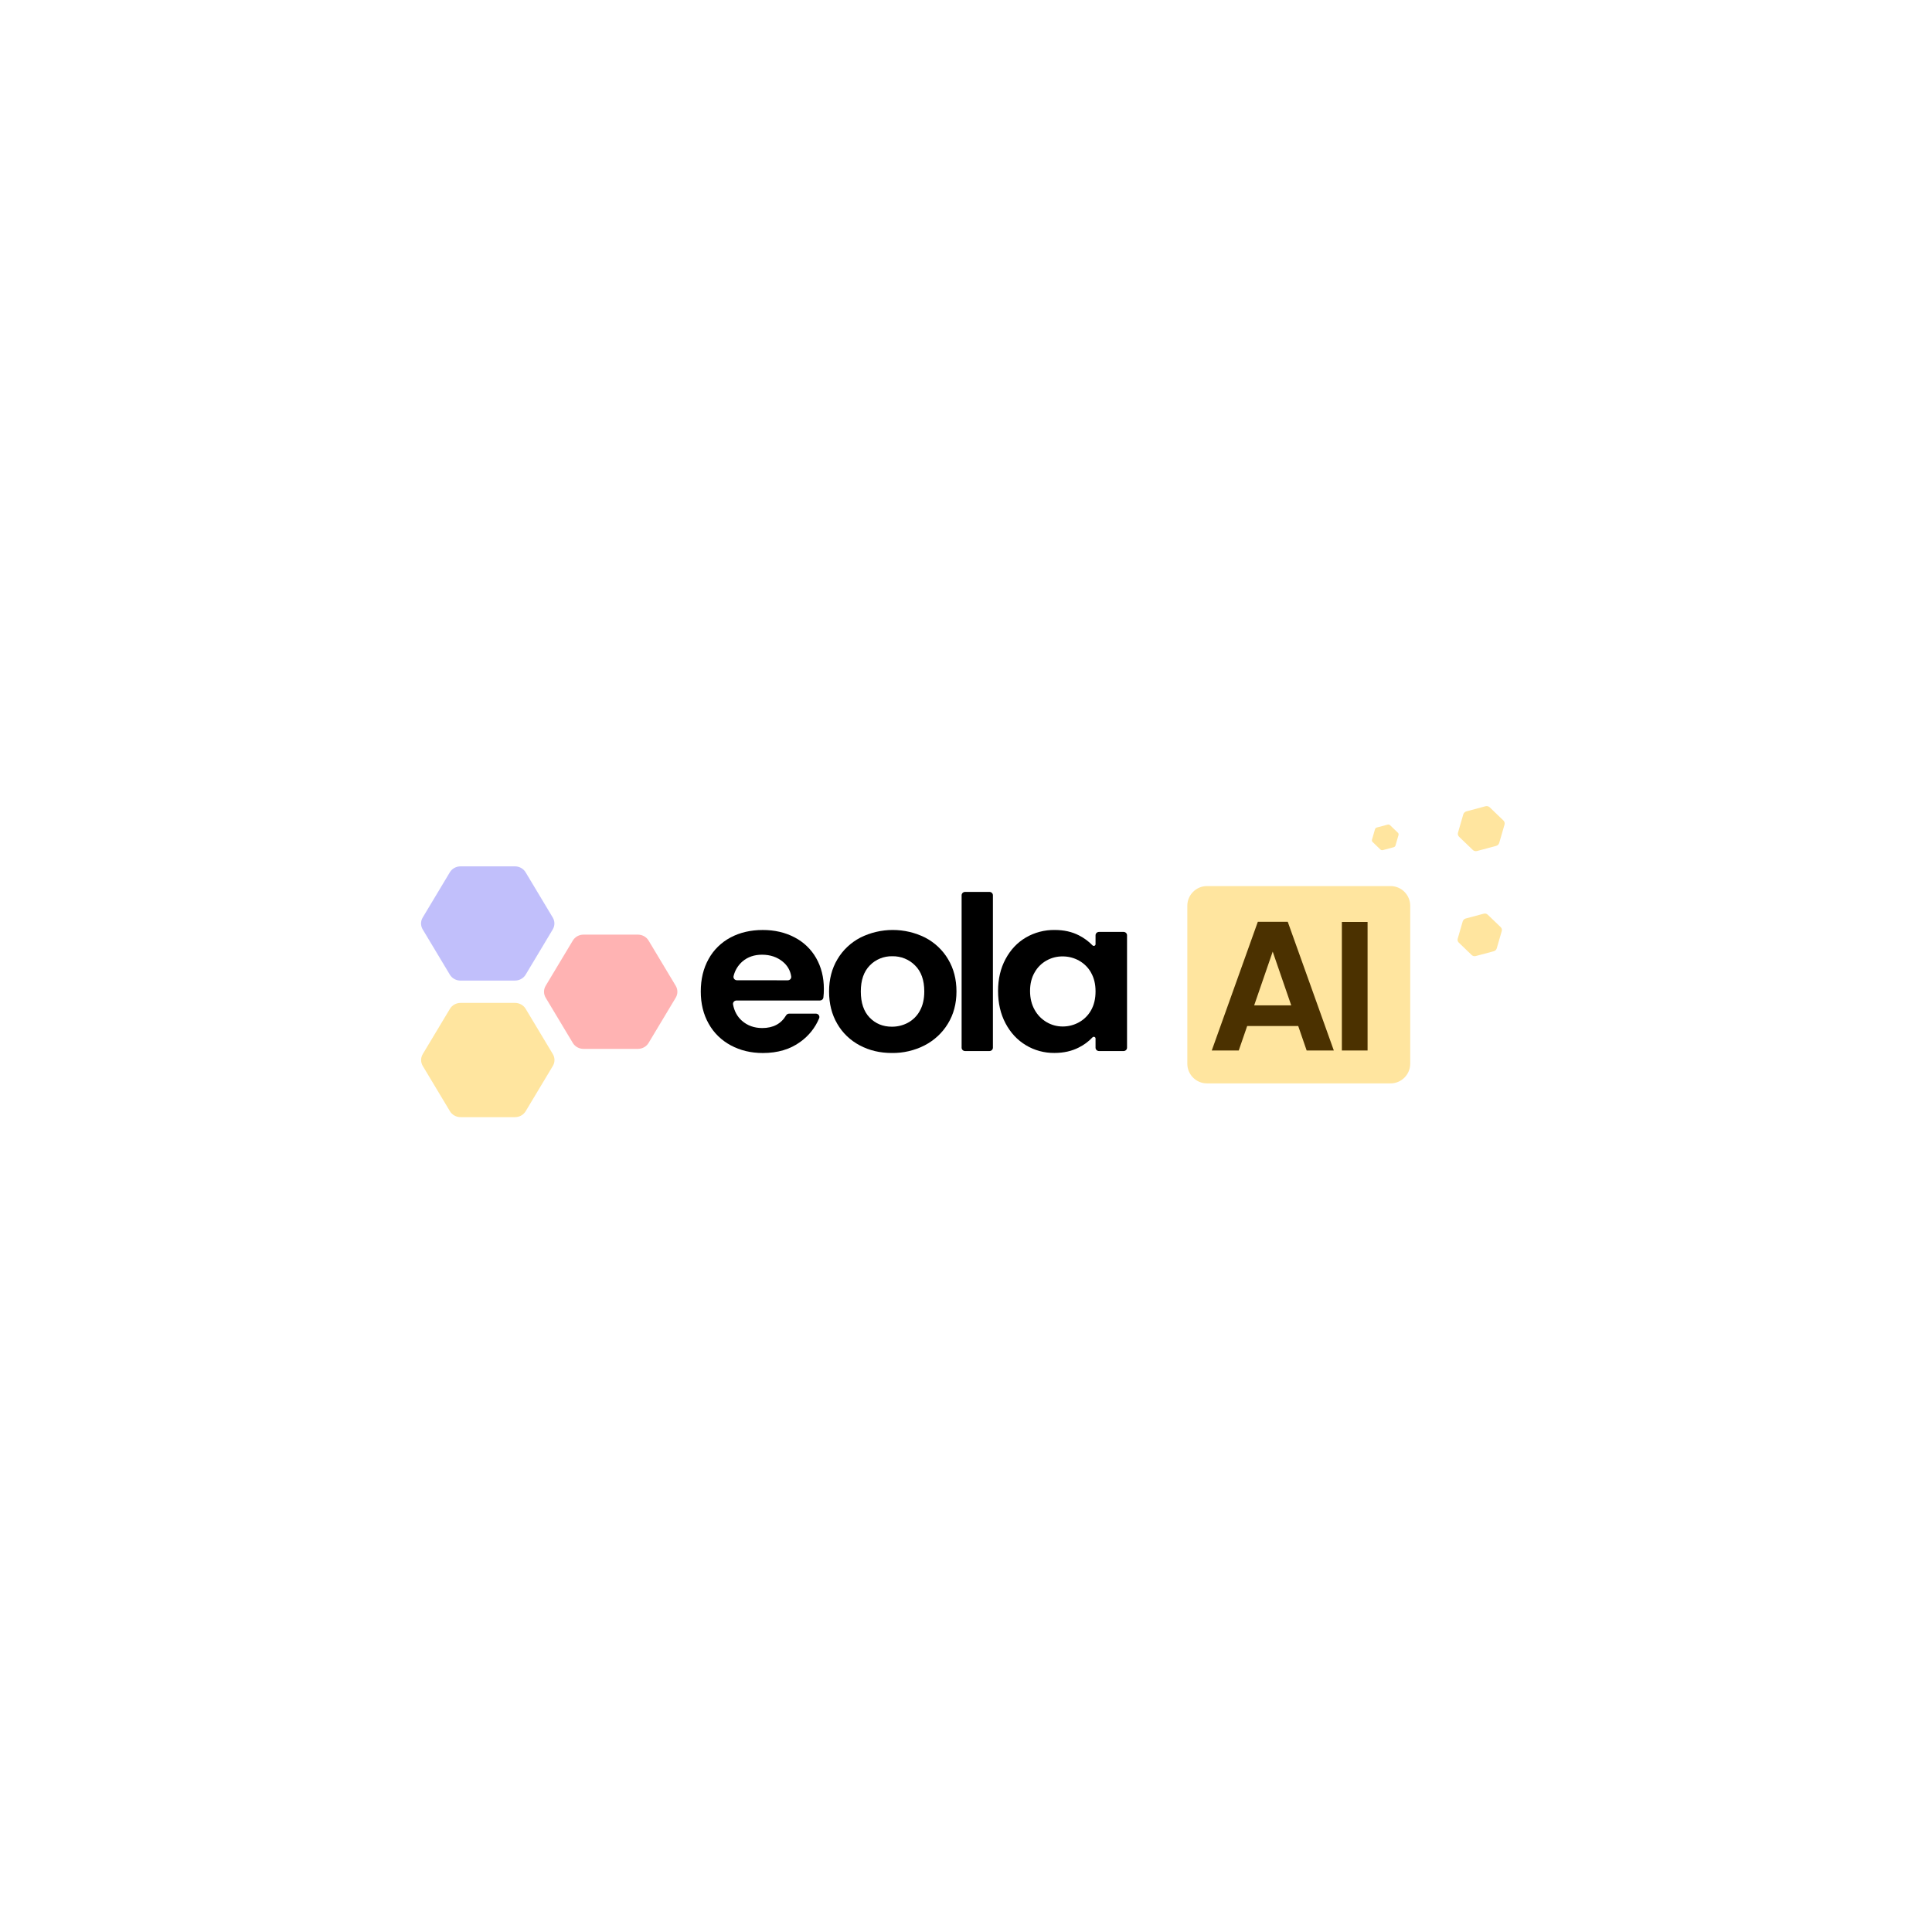 <svg width="662" height="662" viewBox="0 0 662 662" fill="none" xmlns="http://www.w3.org/2000/svg">
<g clip-path="url(#clip0_456_12065)">
<g clip-path="url(#clip1_456_12065)">
<path d="M157.829 382.792C157.09 382.792 156.363 382.606 155.722 382.251C155.081 381.897 154.547 381.387 154.175 380.773L144.858 365.247C144.488 364.629 144.294 363.929 144.294 363.216C144.294 362.504 144.488 361.803 144.858 361.186L154.175 345.662C154.547 345.048 155.081 344.538 155.722 344.184C156.363 343.83 157.09 343.643 157.829 343.644H176.46C177.199 343.643 177.925 343.83 178.567 344.184C179.208 344.538 179.741 345.048 180.114 345.662L189.431 361.188C189.8 361.806 189.994 362.505 189.994 363.218C189.994 363.93 189.8 364.629 189.431 365.247L180.114 380.773C179.741 381.388 179.208 381.897 178.567 382.252C177.926 382.606 177.199 382.793 176.46 382.792H157.829Z" fill="#FFE59F"/>
<path d="M157.805 336.003C157.065 336.003 156.338 335.817 155.696 335.463C155.055 335.108 154.521 334.599 154.147 333.984L144.834 318.458C144.464 317.841 144.27 317.141 144.27 316.429C144.27 315.717 144.464 315.017 144.834 314.4L154.147 298.874C154.521 298.259 155.055 297.749 155.696 297.395C156.338 297.041 157.065 296.854 157.805 296.854H176.435C177.174 296.855 177.901 297.042 178.542 297.396C179.183 297.75 179.716 298.259 180.089 298.874L189.403 314.397C189.772 315.014 189.967 315.715 189.967 316.427C189.967 317.14 189.772 317.84 189.403 318.458L184.607 326.473L180.11 333.973C179.737 334.587 179.204 335.096 178.563 335.45C177.922 335.804 177.195 335.991 176.456 335.992L157.805 336.003Z" fill="#C1BFFB"/>
<path d="M199.939 359.397C199.2 359.397 198.474 359.21 197.832 358.856C197.191 358.502 196.658 357.993 196.285 357.379L186.968 341.852C186.6 341.235 186.406 340.535 186.406 339.823C186.406 339.111 186.6 338.412 186.968 337.794L196.285 322.268C196.658 321.654 197.191 321.144 197.832 320.79C198.474 320.436 199.2 320.249 199.939 320.249H218.57C219.309 320.249 220.036 320.435 220.677 320.789C221.318 321.143 221.851 321.653 222.224 322.268L231.541 337.791C231.91 338.409 232.105 339.11 232.105 339.823C232.105 340.537 231.91 341.237 231.541 341.855L222.227 357.379C221.854 357.993 221.319 358.503 220.678 358.857C220.036 359.211 219.309 359.397 218.57 359.397H199.939Z" fill="#FFB3B3"/>
<path d="M280.969 342.824H252.359C252.185 342.824 252.012 342.86 251.854 342.931C251.695 343.001 251.554 343.104 251.442 343.233C251.329 343.361 251.247 343.511 251.201 343.673C251.155 343.835 251.146 344.005 251.175 344.171C251.607 346.478 252.619 348.339 254.212 349.752C256.1 351.421 258.424 352.257 261.181 352.258C264.919 352.258 267.646 350.808 269.362 347.906C269.468 347.73 269.619 347.584 269.802 347.483C269.985 347.382 270.192 347.329 270.403 347.329H279.563C279.758 347.329 279.95 347.374 280.123 347.461C280.295 347.548 280.443 347.675 280.554 347.829C280.664 347.984 280.734 348.162 280.757 348.348C280.779 348.535 280.755 348.723 280.684 348.898C279.354 352.135 277.108 354.949 274.2 357.02C270.729 359.549 266.465 360.814 261.41 360.816C257.326 360.816 253.663 359.943 250.42 358.197C247.205 356.483 244.573 353.912 242.839 350.793C241.024 347.599 240.118 343.914 240.12 339.738C240.12 335.507 241.013 331.798 242.8 328.61C244.498 325.503 247.103 322.942 250.294 321.241C253.512 319.522 257.209 318.662 261.385 318.662C265.42 318.662 269.034 319.498 272.225 321.169C275.367 322.793 277.948 325.264 279.653 328.278C281.416 331.355 282.297 334.881 282.297 338.855C282.301 339.847 282.248 340.837 282.135 341.823C282.097 342.096 281.959 342.348 281.745 342.531C281.531 342.715 281.256 342.819 280.969 342.824ZM269.917 335.902C270.091 335.902 270.263 335.865 270.42 335.795C270.579 335.725 270.719 335.622 270.832 335.495C270.944 335.367 271.027 335.217 271.073 335.056C271.12 334.895 271.129 334.726 271.101 334.56C270.828 332.596 269.803 330.801 268.226 329.527C266.286 327.929 263.911 327.13 261.104 327.13C258.448 327.13 256.214 327.9 254.404 329.438C252.875 330.774 251.812 332.53 251.358 334.468C251.316 334.638 251.315 334.814 251.355 334.984C251.394 335.154 251.473 335.314 251.585 335.45C251.698 335.587 251.841 335.697 252.004 335.773C252.167 335.848 252.346 335.887 252.527 335.887L269.917 335.902Z" fill="black"/>
<path d="M294.573 358.189C291.331 356.471 288.662 353.904 286.875 350.785C285.01 347.591 284.079 343.906 284.081 339.73C284.083 335.553 285.04 331.869 286.952 328.677C288.796 325.549 291.517 322.983 294.804 321.27C298.233 319.552 302.042 318.654 305.908 318.654C309.775 318.654 313.584 319.552 317.013 321.27C320.299 322.984 323.019 325.55 324.864 328.677C326.781 331.871 327.738 335.555 327.736 339.73C327.734 343.904 326.751 347.59 324.786 350.785C322.892 353.913 320.136 356.476 316.822 358.189C313.371 359.96 309.511 360.861 305.601 360.808C301.517 360.808 297.84 359.935 294.573 358.189ZM311.078 350.454C312.829 349.503 314.253 348.082 315.176 346.364C316.195 344.546 316.706 342.335 316.707 339.73C316.707 335.849 315.648 332.869 313.527 330.788C312.529 329.775 311.322 328.974 309.984 328.434C308.645 327.895 307.205 327.63 305.754 327.656C304.314 327.625 302.884 327.889 301.557 328.429C300.231 328.969 299.039 329.773 298.059 330.788C295.991 332.877 294.957 335.857 294.957 339.73C294.957 343.603 295.965 346.583 297.981 348.671C300 350.759 302.54 351.803 305.601 351.8C307.517 351.811 309.403 351.347 311.078 350.454Z" fill="black"/>
<path d="M340.22 306.763V358.989C340.22 359.295 340.094 359.589 339.869 359.805C339.644 360.021 339.339 360.143 339.021 360.143H330.696C330.378 360.143 330.073 360.021 329.848 359.805C329.623 359.589 329.497 359.295 329.497 358.989V306.763C329.497 306.457 329.623 306.164 329.848 305.947C330.073 305.731 330.378 305.609 330.696 305.609H339.021C339.339 305.609 339.644 305.731 339.869 305.947C340.094 306.164 340.22 306.457 340.22 306.763Z" fill="black"/>
<path d="M344.56 328.602C346.272 325.41 348.595 322.953 351.529 321.232C354.495 319.505 357.904 318.612 361.371 318.654C364.536 318.654 367.306 319.268 369.68 320.497C371.427 321.379 373.006 322.54 374.35 323.929C374.433 324.014 374.539 324.072 374.657 324.098C374.774 324.123 374.897 324.114 375.009 324.071C375.121 324.029 375.217 323.955 375.284 323.859C375.352 323.763 375.388 323.65 375.388 323.534V320.471C375.388 320.165 375.514 319.871 375.739 319.655C375.964 319.439 376.269 319.317 376.587 319.317H384.98C385.298 319.317 385.603 319.439 385.828 319.655C386.053 319.871 386.179 320.165 386.179 320.471V358.991C386.179 359.297 386.053 359.59 385.828 359.806C385.603 360.023 385.298 360.145 384.98 360.145H376.587C376.269 360.145 375.964 360.023 375.739 359.806C375.514 359.59 375.388 359.297 375.388 358.991V355.838C375.387 355.722 375.35 355.608 375.282 355.512C375.213 355.417 375.116 355.343 375.003 355.301C374.891 355.26 374.768 355.251 374.65 355.279C374.532 355.305 374.426 355.365 374.344 355.452C373.015 356.862 371.436 358.035 369.68 358.913C367.254 360.165 364.456 360.791 361.287 360.794C357.834 360.826 354.444 359.906 351.52 358.14C348.582 356.373 346.259 353.879 344.551 350.658C342.842 347.437 341.987 343.74 341.984 339.568C341.98 335.449 342.839 331.794 344.56 328.602ZM373.856 333.283C372.907 331.561 371.473 330.13 369.719 329.155C368.021 328.206 366.092 327.708 364.128 327.713C362.158 327.692 360.221 328.192 358.526 329.159C356.831 330.125 355.445 331.521 354.518 333.194C353.469 334.988 352.945 337.112 352.947 339.568C352.949 342.023 353.473 344.173 354.518 346.017C355.469 347.765 356.898 349.23 358.652 350.254C360.301 351.221 362.196 351.731 364.128 351.728C366.092 351.734 368.021 351.235 369.719 350.286C371.472 349.31 372.905 347.879 373.856 346.159C374.875 344.364 375.386 342.215 375.388 339.709C375.39 337.204 374.874 335.062 373.841 333.283H373.856Z" fill="black"/>
<path d="M476.472 303.615H413.572C409.85 303.615 406.833 306.642 406.833 310.376V364.463C406.833 368.197 409.85 371.224 413.572 371.224H476.472C480.195 371.224 483.212 368.197 483.212 364.463V310.376C483.212 306.642 480.195 303.615 476.472 303.615Z" fill="#FFE59F"/>
<path d="M444.834 351.563H427.348L424.454 359.956H415.208L430.996 315.848H441.249L457.037 359.956H447.727L444.834 351.563ZM442.444 344.496L436.091 326.07L429.738 344.496H442.444ZM468.599 315.911V359.956H459.793V315.911H468.599Z" fill="#4B3100"/>
</g>
<path d="M505.673 327.59C505.428 327.656 505.172 327.659 504.929 327.599C504.686 327.539 504.465 327.419 504.287 327.251L499.841 322.974C499.665 322.804 499.539 322.591 499.476 322.357C499.414 322.123 499.416 321.876 499.483 321.641L501.196 315.714C501.265 315.479 501.397 315.265 501.577 315.092C501.758 314.918 501.982 314.793 502.226 314.727L508.384 313.077C508.629 313.011 508.885 313.008 509.129 313.068C509.372 313.128 509.593 313.248 509.77 313.417L514.216 317.692C514.393 317.862 514.519 318.075 514.582 318.31C514.645 318.544 514.642 318.792 514.574 319.027L512.862 324.953C512.793 325.188 512.661 325.403 512.48 325.576C512.299 325.749 512.076 325.875 511.831 325.94L505.673 327.59Z" fill="#FFE59F"/>
<path d="M506.119 291.597C505.861 291.666 505.59 291.669 505.333 291.606C505.076 291.543 504.842 291.416 504.655 291.238L499.958 286.721C499.772 286.541 499.639 286.316 499.573 286.069C499.507 285.822 499.51 285.561 499.581 285.312L501.39 279.052C501.463 278.804 501.602 278.577 501.793 278.394C501.984 278.211 502.22 278.079 502.478 278.009L508.983 276.266C509.241 276.197 509.512 276.194 509.769 276.257C510.026 276.32 510.259 276.447 510.447 276.625L515.143 281.141C515.33 281.321 515.463 281.546 515.529 281.794C515.596 282.041 515.593 282.303 515.521 282.552L513.713 288.811C513.64 289.059 513.501 289.286 513.31 289.469C513.118 289.652 512.882 289.784 512.624 289.854L506.119 291.597Z" fill="#FFE59F"/>
<path d="M473.838 291.294C473.691 291.333 473.537 291.335 473.39 291.299C473.244 291.263 473.111 291.191 473.004 291.089L470.326 288.514C470.22 288.411 470.144 288.283 470.106 288.142C470.069 288.001 470.07 287.852 470.111 287.711L471.142 284.141C471.184 284 471.263 283.87 471.372 283.766C471.481 283.662 471.615 283.586 471.762 283.547L475.471 282.553C475.619 282.513 475.773 282.511 475.92 282.547C476.066 282.583 476.199 282.656 476.306 282.757L478.984 285.332C479.09 285.435 479.166 285.563 479.204 285.704C479.242 285.846 479.24 285.995 479.199 286.137L478.168 289.705C478.127 289.847 478.047 289.976 477.938 290.081C477.829 290.185 477.695 290.261 477.547 290.3L473.838 291.294Z" fill="#FFE59F"/>
</g>
<defs>
<clipPath id="clip0_456_12065">
<rect width="662" height="662" rx="8" fill="white"/>
</clipPath>
<clipPath id="clip1_456_12065">
<rect width="341.458" height="90.145" fill="white" transform="translate(144 296.854)"/>
</clipPath>
</defs>
</svg>
